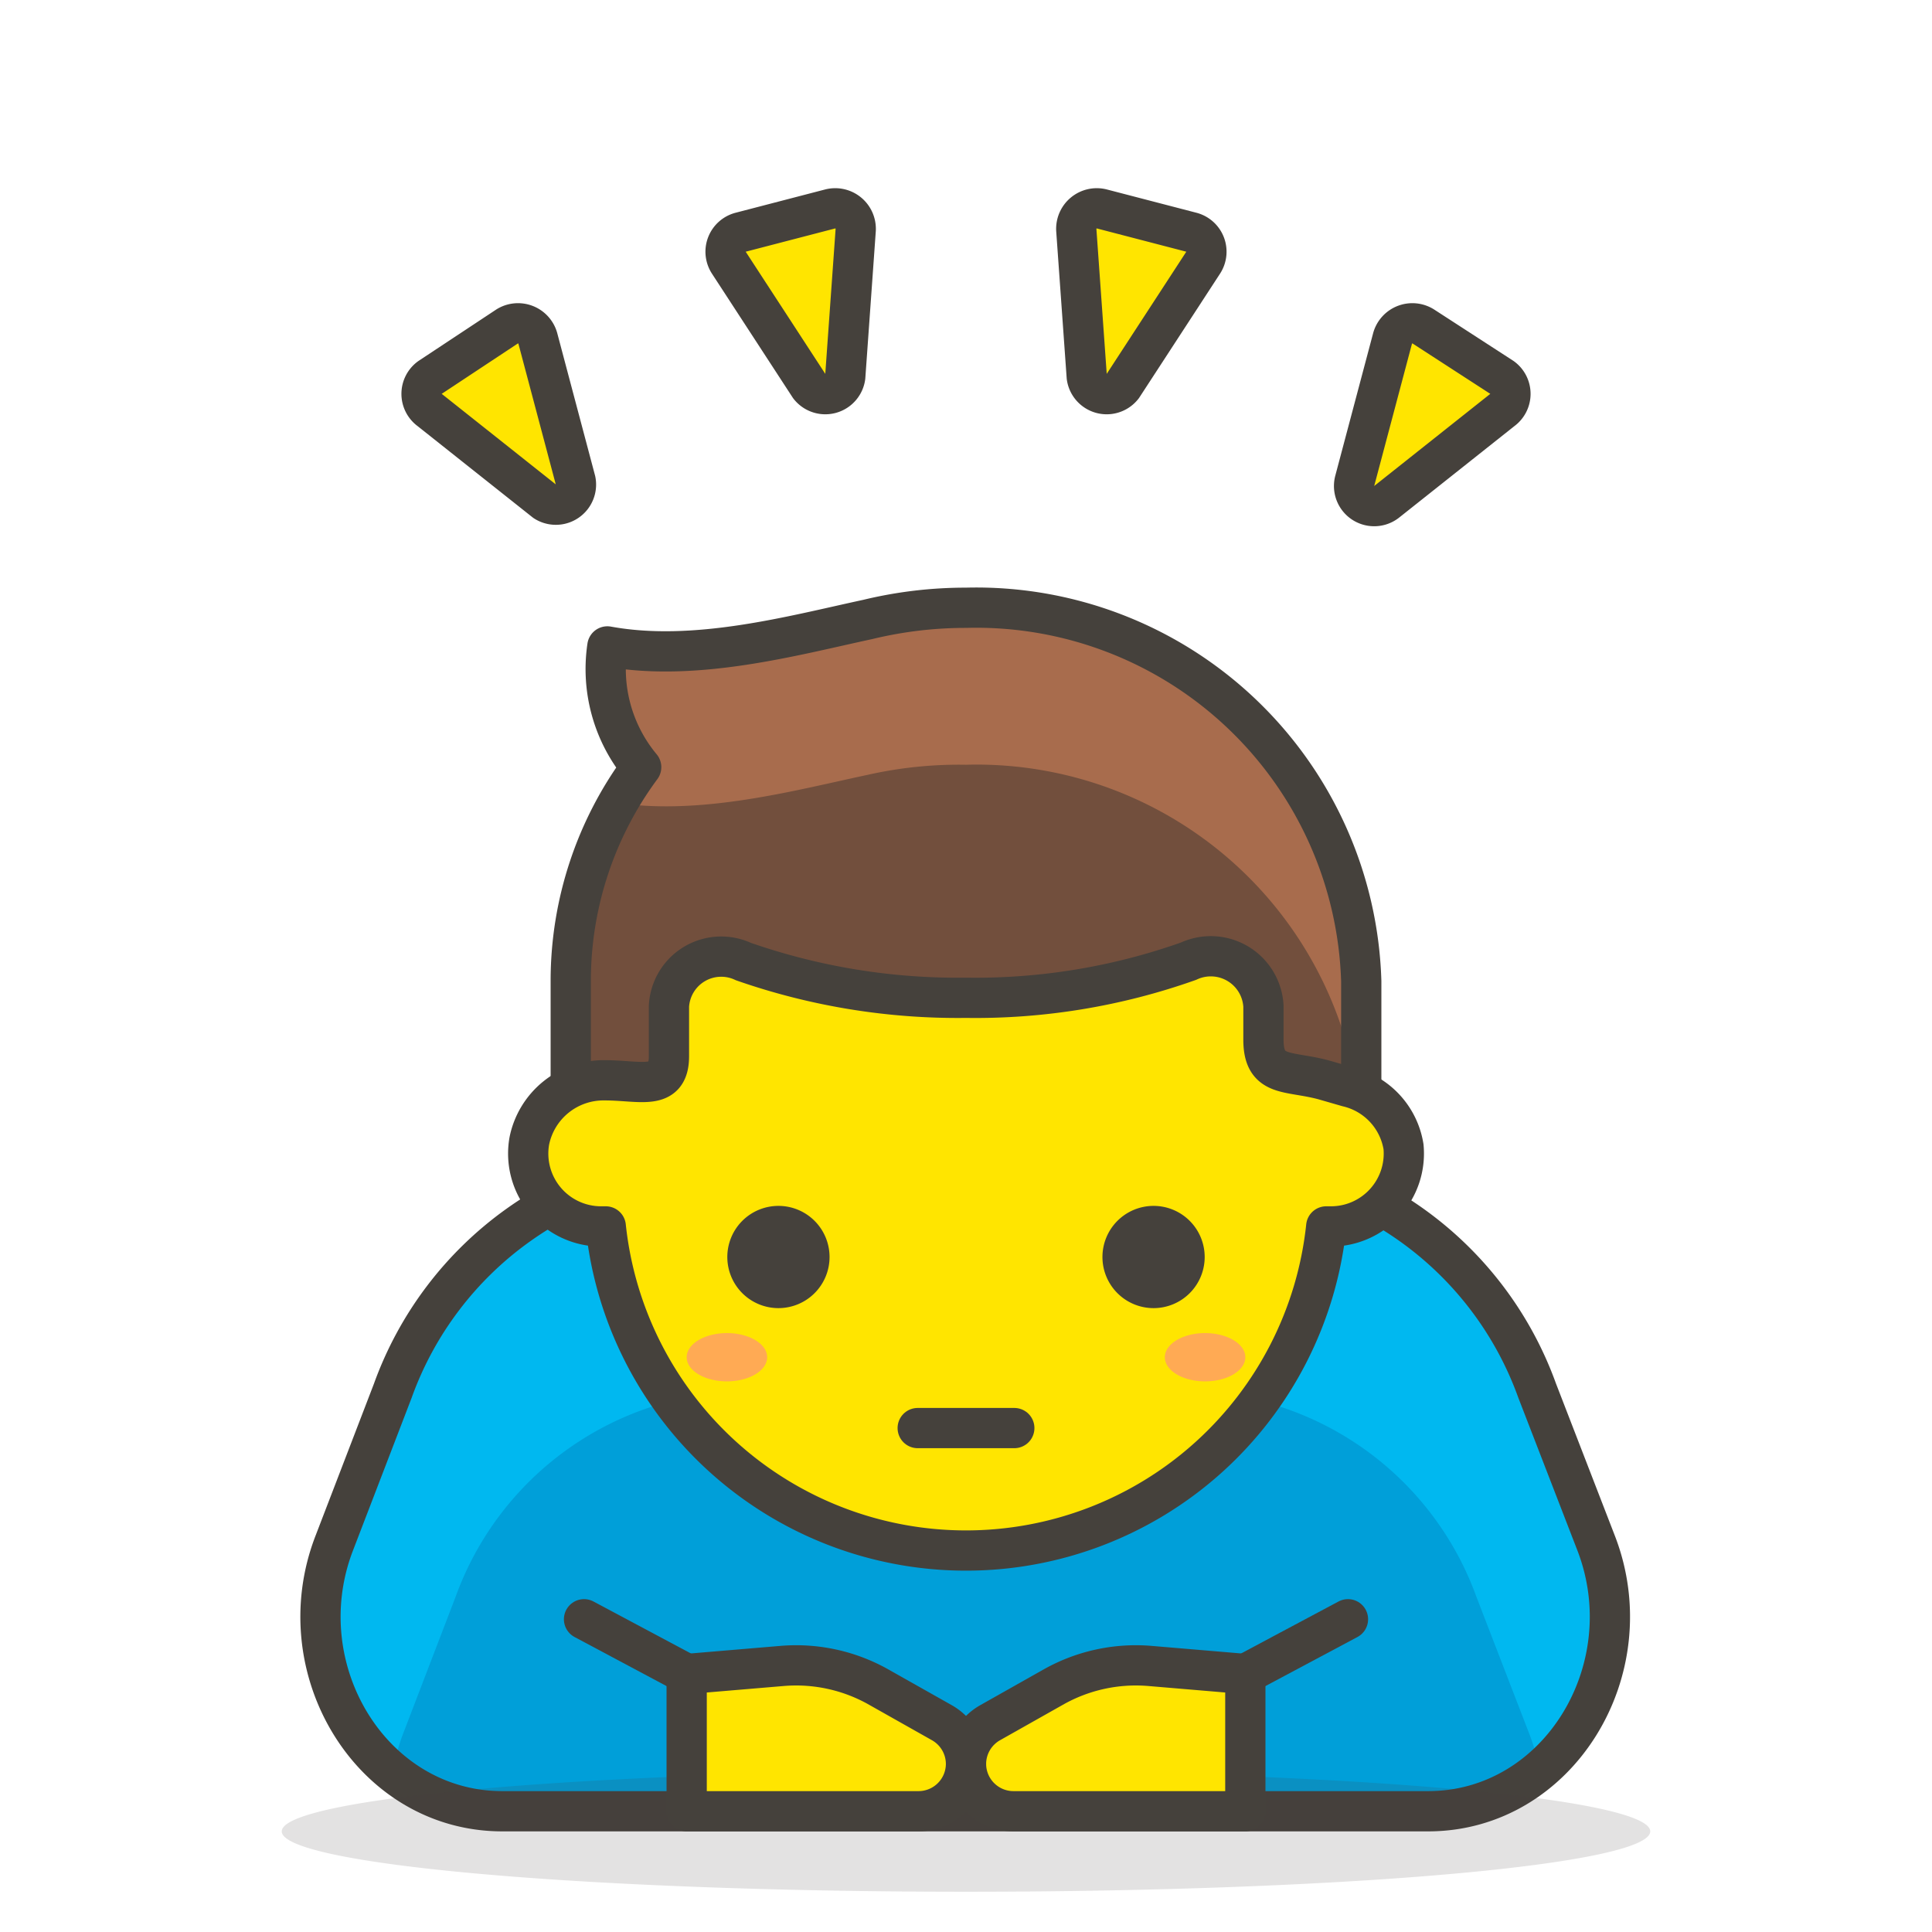 <svg viewBox="0 0 48 48" xmlns="http://www.w3.org/2000/svg"><path d="M30.24,28.83H17.76a8.65,8.65,0,0,0-8,5.72L8.3,38.35C7.1,41.48,9.24,45,12.48,45h23c3.24,0,5.38-3.52,4.18-6.65l-1.47-3.8A8.65,8.65,0,0,0,30.24,28.83Z" fill="#009fd9"></path><path d="M39.7,38.35l-1.47-3.8a8.65,8.65,0,0,0-8-5.72H17.76a8.65,8.65,0,0,0-8,5.72L8.3,38.35A5,5,0,0,0,9.77,44a4.5,4.5,0,0,1,.25-.94l1.3-3.39a7.73,7.73,0,0,1,7.12-5.1H29.56a7.73,7.73,0,0,1,7.12,5.1L38,43.09a4.5,4.5,0,0,1,.25.94A5,5,0,0,0,39.7,38.35Z" fill="#00b8f0"></path><path d="M30.24,28.83H17.76a8.65,8.65,0,0,0-8,5.72L8.3,38.35C7.1,41.48,9.24,45,12.48,45h23c3.24,0,5.38-3.52,4.18-6.65l-1.47-3.8A8.65,8.65,0,0,0,30.24,28.83Z" fill="none" stroke="#45413c" stroke-linecap="round" stroke-linejoin="round"></path><path d="M7.000 45.500 A17 1.5 0 1 0 41.000 45.500 A17 1.5 0 1 0 7.000 45.500 Z" fill="#45413c" opacity=".15"></path><path d="M24,15.1a10.32,10.32,0,0,0-2.44.29c-1.86.4-4.28,1.07-6.47.67a3.81,3.81,0,0,0,.84,3,8.93,8.93,0,0,0-1.75,5.29v4.86H33.82V24.38A9.57,9.57,0,0,0,24,15.1Z" fill="#724f3d"></path><path d="M24,15.1a10.32,10.32,0,0,0-2.44.29c-1.86.4-4.28,1.07-6.47.67a3.81,3.81,0,0,0,.84,3,10.44,10.44,0,0,0-.58.89c2.12.31,4.42-.32,6.21-.7A10.32,10.32,0,0,1,24,19a9.56,9.56,0,0,1,9.82,9.27V24.38A9.57,9.57,0,0,0,24,15.1Z" fill="#a86c4d"></path><path d="M24,15.1a10.32,10.32,0,0,0-2.44.29c-1.86.4-4.28,1.07-6.47.67a3.81,3.81,0,0,0,.84,3,8.93,8.93,0,0,0-1.75,5.29v4.86H33.82V24.38A9.57,9.57,0,0,0,24,15.1Z" fill="none" stroke="#45413c" stroke-linecap="round" stroke-linejoin="round"></path><path d="M34.87,28.49A1.83,1.83,0,0,0,33.48,27l-.59-.17c-.89-.24-1.5-.05-1.5-1V25a1.31,1.31,0,0,0-1.86-1.12,15.84,15.84,0,0,1-5.53.91,16.17,16.17,0,0,1-5.53-.9A1.3,1.3,0,0,0,16.62,25v1.24c0,.88-.71.6-1.59.6a1.88,1.88,0,0,0-1.88,1.51,1.81,1.81,0,0,0,1.78,2.12h.12a9,9,0,0,0,17.9,0h.12A1.81,1.81,0,0,0,34.87,28.49Z" fill="#ffe500" stroke="#45413c" stroke-linecap="round" stroke-linejoin="round"></path><path d="M18.57,31.23a.77.77,0,1,0,.77-.77A.77.77,0,0,0,18.57,31.23Z" fill="#45413c" stroke="#45413c" stroke-linecap="round" stroke-linejoin="round"></path><path d="M29.43,31.23a.77.77,0,1,1-.77-.77A.77.77,0,0,1,29.43,31.23Z" fill="#45413c" stroke="#45413c" stroke-linecap="round" stroke-linejoin="round"></path><path d="M17.060 33.720 A1 0.6 0 1 0 19.060 33.720 A1 0.6 0 1 0 17.060 33.720 Z" fill="#ffaa54"></path><path d="M28.940 33.720 A1 0.6 0 1 0 30.940 33.720 A1 0.6 0 1 0 28.940 33.720 Z" fill="#ffaa54"></path><path d="M22.8 35.48L25.2 35.48" fill="none" stroke="#45413c" stroke-linecap="round" stroke-linejoin="round"></path><path d="M24,43.83A1.18,1.18,0,0,0,25.17,45h5.77V41.59l-2.37-.2a4.17,4.17,0,0,0-2.41.53l-1.56.88A1.18,1.18,0,0,0,24,43.83Z" fill="#ffe500" stroke="#45413c" stroke-linecap="round" stroke-linejoin="round"></path><path d="M30.94 41.59L33.49 40.23" fill="none" stroke="#45413c" stroke-linecap="round" stroke-linejoin="round"></path><path d="M24,43.83A1.18,1.18,0,0,1,22.83,45H17.06V41.59l2.37-.2a4.17,4.17,0,0,1,2.41.53l1.56.88A1.18,1.18,0,0,1,24,43.83Z" fill="#ffe500" stroke="#45413c" stroke-linecap="round" stroke-linejoin="round"></path><path d="M17.06 41.59L14.51 40.23" fill="none" stroke="#45413c" stroke-linecap="round" stroke-linejoin="round"></path><path d="M27.89,9.6l2-3.07a.5.5,0,0,0-.29-.76l-2.23-.58a.51.51,0,0,0-.63.52L27,9.36A.5.5,0,0,0,27.89,9.6Z" fill="#ffe500" stroke="#45413c" stroke-linecap="round" stroke-linejoin="round"></path><path d="M34.46,12.46l2.86-2.27a.5.5,0,0,0,0-.81L35.36,8.11a.51.51,0,0,0-.76.29l-.94,3.54A.5.5,0,0,0,34.46,12.46Z" fill="#ffe500" stroke="#45413c" stroke-linecap="round" stroke-linejoin="round"></path><path d="M20.11,9.6l-2-3.07a.5.5,0,0,1,.29-.76l2.23-.58a.51.51,0,0,1,.63.52L21,9.36A.5.5,0,0,1,20.11,9.6Z" fill="#ffe500" stroke="#45413c" stroke-linecap="round" stroke-linejoin="round"></path><path d="M13.54,12.46l-2.86-2.27a.5.5,0,0,1,0-.81l1.92-1.27a.51.51,0,0,1,.76.29l.94,3.54A.5.5,0,0,1,13.54,12.46Z" fill="#ffe500" stroke="#45413c" stroke-linecap="round" stroke-linejoin="round"></path></svg>